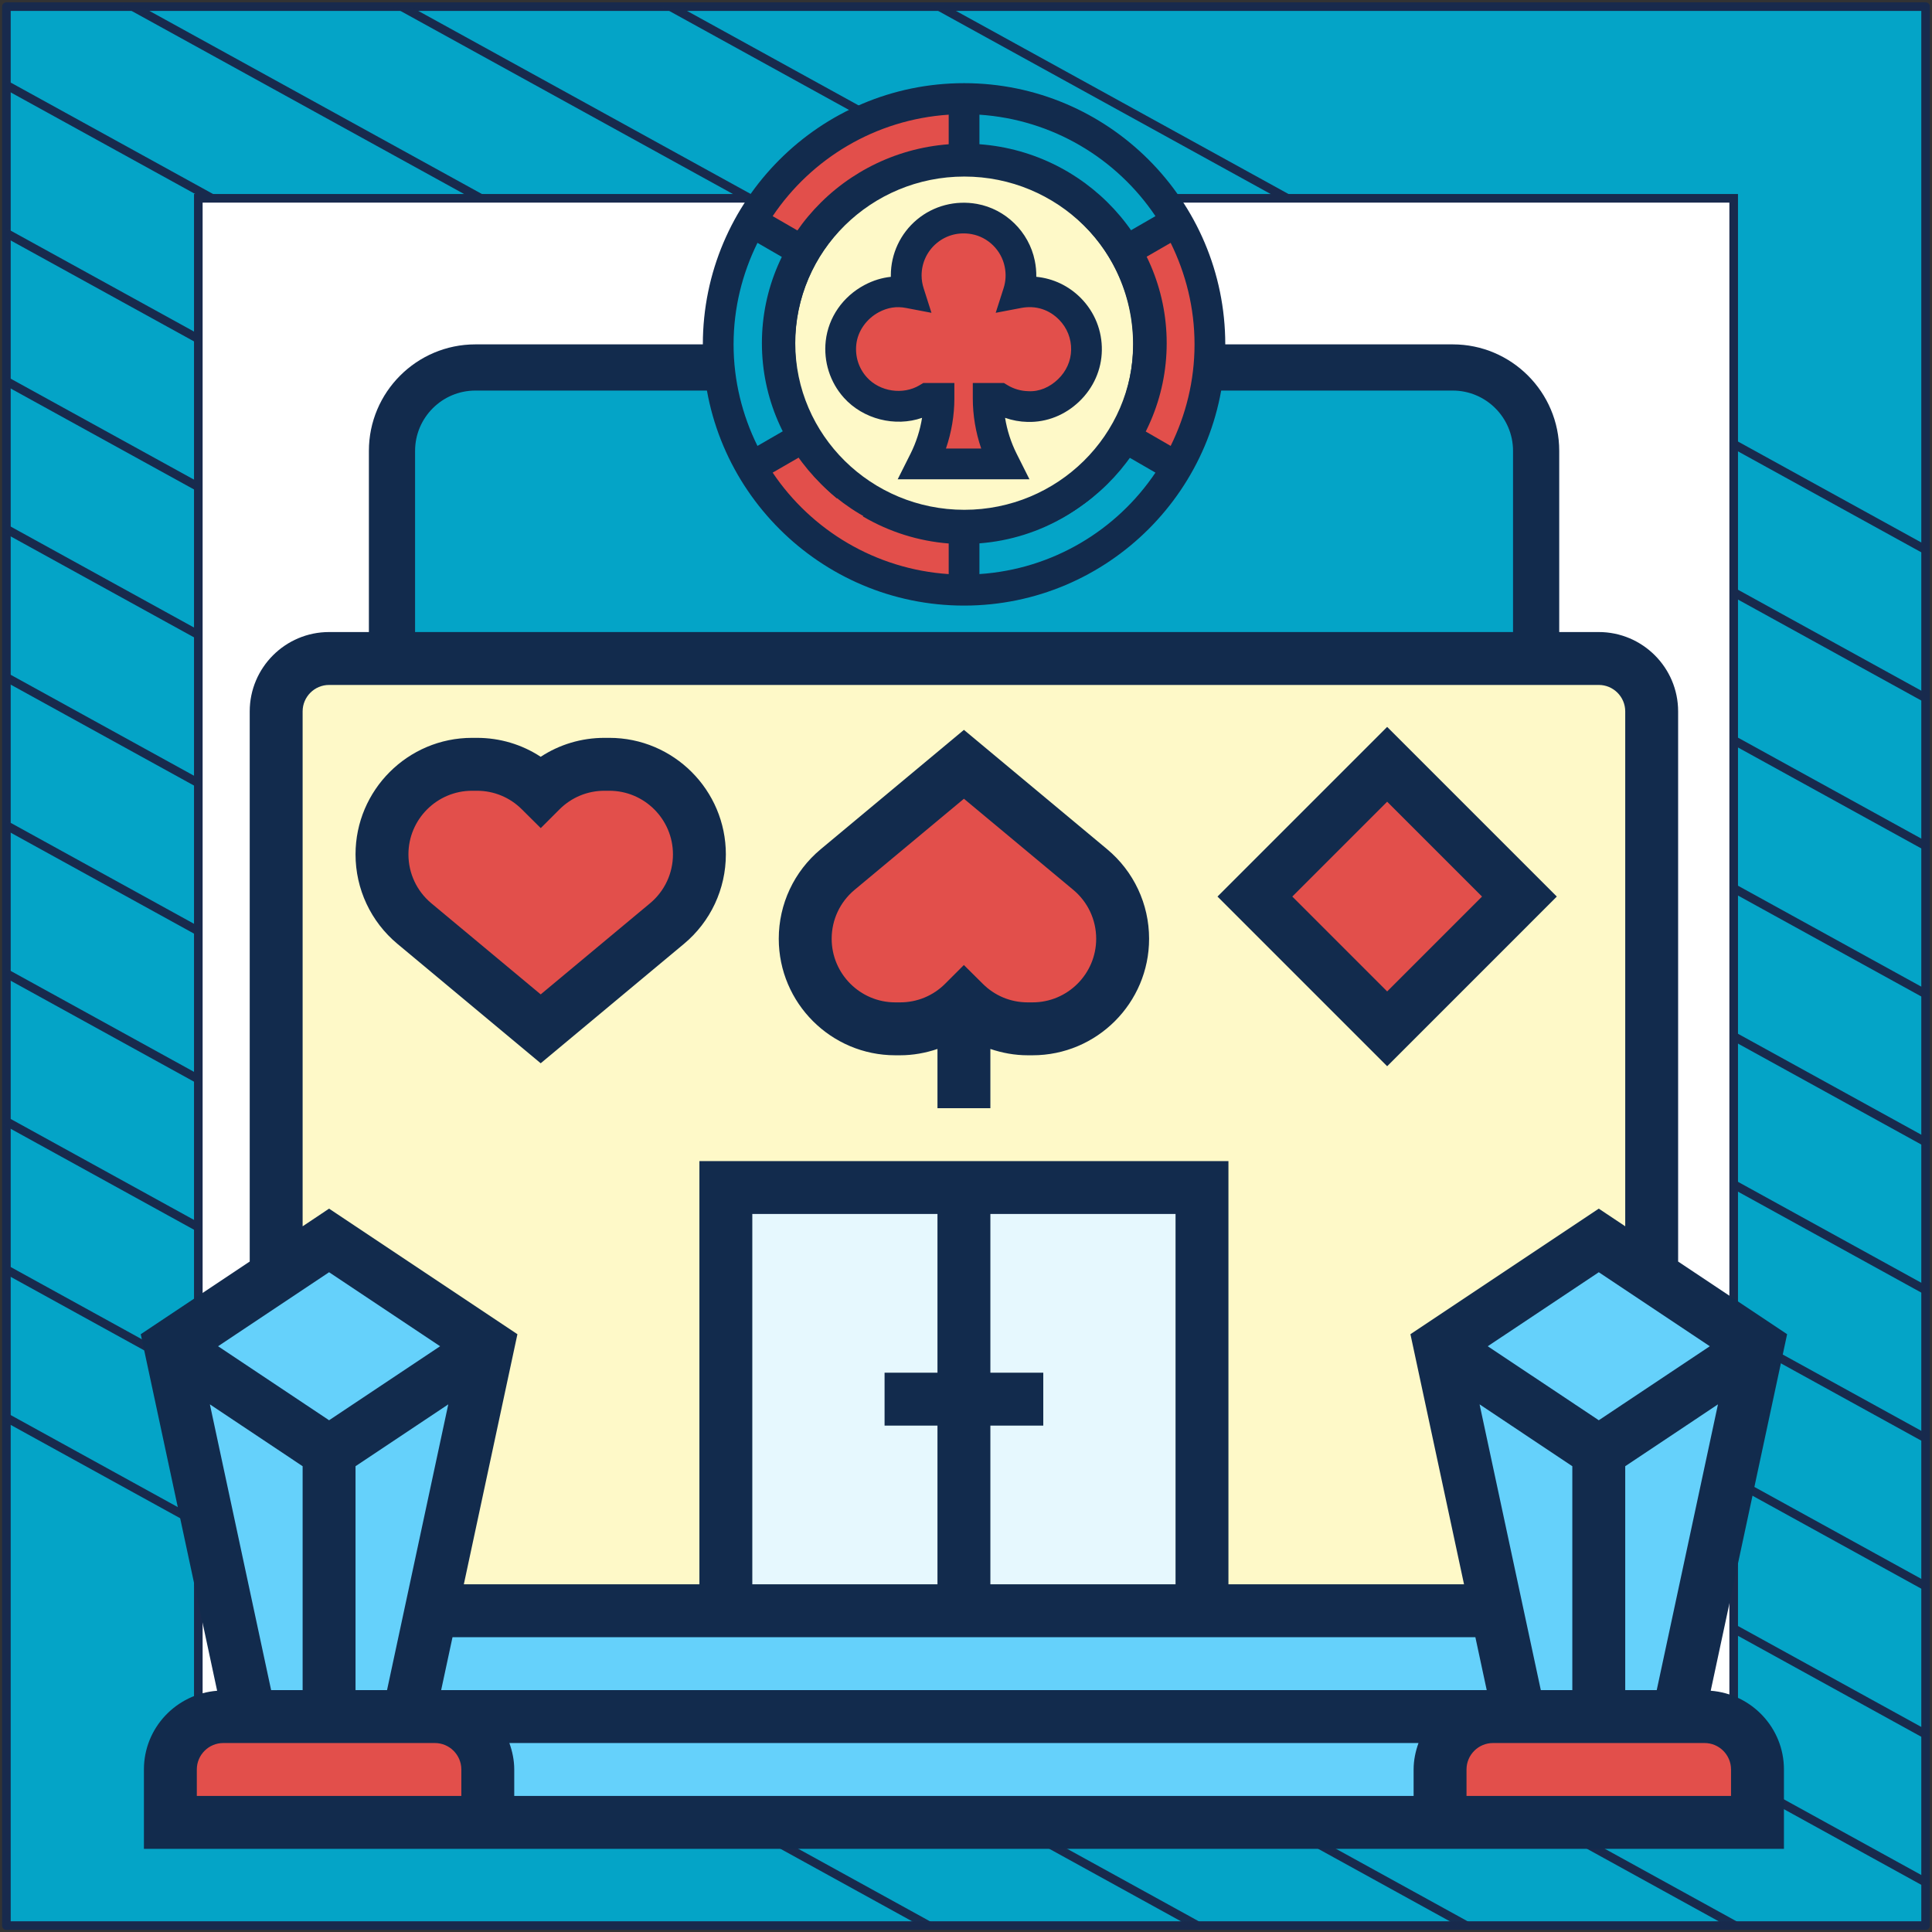 <?xml version="1.0" encoding="UTF-8"?> <svg xmlns="http://www.w3.org/2000/svg" width="302" height="302" viewBox="0 0 302 302" fill="none"><rect x="0" y="0" width="302" height="302" fill="#333333" stroke="none"/><path d="M301 1.038H1V301H301V1.038Z" fill="#04A4C7" stroke="#182A4D" stroke-width="1.346" stroke-linejoin="round"></path><mask id="mask0_2005_3293" style="mask-type:luminance" maskUnits="userSpaceOnUse" x="1" y="1" width="300" height="300"><path d="M301 1H1V300.962H301V1Z" fill="white"></path></mask><g mask="url(#mask0_2005_3293)"><path d="M-285.023 64.085L219.795 342.085" stroke="#182A4D" stroke-width="1.346" stroke-miterlimit="10"></path><path d="M-263.954 52.544L240.932 330.581" stroke="#182A4D" stroke-width="1.346" stroke-miterlimit="10"></path><path d="M-242.819 41.04L261.999 319.04" stroke="#182A4D" stroke-width="1.346" stroke-miterlimit="10"></path><path d="M-221.682 29.536L283.136 307.536" stroke="#182A4D" stroke-width="1.346" stroke-miterlimit="10"></path><path d="M-200.545 18.032L304.272 296.032" stroke="#182A4D" stroke-width="1.346" stroke-miterlimit="10"></path><path d="M-179.41 6.528L325.409 284.528" stroke="#182A4D" stroke-width="1.346" stroke-miterlimit="10"></path><path d="M-158.273 -5.014L346.545 273.024" stroke="#182A4D" stroke-width="1.346" stroke-miterlimit="10"></path><path d="M-137.205 -16.517L367.613 261.483" stroke="#182A4D" stroke-width="1.346" stroke-miterlimit="10"></path><path d="M-116.069 -28.021L388.749 249.979" stroke="#182A4D" stroke-width="1.346" stroke-miterlimit="10"></path><path d="M-94.932 -39.525L409.886 238.475" stroke="#182A4D" stroke-width="1.346" stroke-miterlimit="10"></path><path d="M-73.796 -51.029L431.023 226.971" stroke="#182A4D" stroke-width="1.346" stroke-miterlimit="10"></path><path d="M-52.659 -62.533L452.159 215.467" stroke="#182A4D" stroke-width="1.346" stroke-miterlimit="10"></path><path d="M-31.591 -74.075L473.227 203.963" stroke="#182A4D" stroke-width="1.346" stroke-miterlimit="10"></path><path d="M-10.454 -85.579L494.364 192.422" stroke="#182A4D" stroke-width="1.346" stroke-miterlimit="10"></path></g><path d="M271 31H31V270.975H271V31Z" fill="white" stroke="#182A4D" stroke-width="1.346" stroke-miterlimit="10"></path><path d="M240.122 70.482V158.612C240.122 165.812 234.285 171.65 227.084 171.65H74.312C67.112 171.65 61.274 165.813 61.274 158.612V70.482C61.274 63.282 67.111 57.444 74.312 57.444H227.084C234.285 57.444 240.122 63.281 240.122 70.482Z" fill="#04A4C7"></path><path d="M74.313 175.26H227.084C236.263 175.26 243.73 167.79 243.73 158.61V70.481C243.73 61.302 236.264 53.831 227.084 53.831H74.313C65.133 53.831 57.663 61.301 57.663 70.481V158.61C57.663 167.789 65.133 175.26 74.313 175.26ZM64.883 70.481C64.883 65.282 69.113 61.051 74.313 61.051H227.084C232.28 61.051 236.51 65.281 236.51 70.481V158.61C236.51 163.809 232.28 168.04 227.084 168.04H74.313C69.113 168.04 64.883 163.81 64.883 158.61V70.481Z" fill="#122B4D"></path><path d="M67.979 268.326C72.528 268.326 76.249 272.047 76.249 276.596V284.865H26.631V276.596C26.631 272.047 30.352 268.326 34.901 268.326H39.036H51.44H63.845H67.979Z" fill="#E24F4B"></path><path d="M274.721 276.596V284.865H225.103V276.596C225.103 272.047 228.824 268.326 233.373 268.326H237.508H249.912H262.317H266.451C271 268.326 274.721 272.047 274.721 276.596Z" fill="#E24F4B"></path><path d="M67.98 268.326H233.373C228.824 268.326 225.103 272.047 225.103 276.596V284.865H76.249V276.596C76.249 272.047 72.528 268.326 67.98 268.326Z" fill="#65D1FB"></path><path d="M233.373 268.326H67.98H63.845L67.401 251.786H113.463H150.676H187.89H233.952L237.508 268.326H233.373Z" fill="#65D1FB"></path><path d="M249.912 102.933H51.44C46.892 102.933 43.17 106.654 43.17 111.202V199.398L51.44 193.899L76.249 210.438L67.4 251.787H233.952L225.103 210.438L249.912 193.899L258.182 199.398V111.202C258.182 106.654 254.46 102.933 249.912 102.933Z" fill="#FEF9C8"></path><path d="M113.463 185.629H187.89V251.787H113.463V185.629Z" fill="#E6F8FE"></path><path d="M51.44 226.978V268.326H39.036L26.631 210.438L51.44 226.978Z" fill="#65D1FB"></path><path d="M76.249 210.438L67.401 251.787L63.845 268.326H51.44V226.978L76.249 210.438Z" fill="#65D1FB"></path><path d="M274.721 210.438L262.317 268.326H249.912V226.978L274.721 210.438Z" fill="#65D1FB"></path><path d="M249.912 226.978V268.326H237.508L233.952 251.787L225.103 210.438L249.912 226.978Z" fill="#65D1FB"></path><path d="M76.249 210.438L51.44 226.978L26.631 210.438L43.17 199.398L51.44 193.899L76.249 210.438Z" fill="#65D1FB"></path><path d="M274.721 210.438L249.912 226.978L225.103 210.438L249.912 193.899L258.182 199.398L274.721 210.438Z" fill="#65D1FB"></path><path d="M105.193 123.607C107.756 126.129 109.328 129.644 109.328 133.572C109.328 137.748 107.467 141.676 104.242 144.364L84.519 160.82L64.796 144.364C61.57 141.676 59.71 137.748 59.71 133.572C59.71 125.757 65.995 119.472 73.809 119.472H74.554C78.275 119.472 81.872 120.96 84.519 123.607C87.165 120.96 90.762 119.472 94.484 119.472H95.228C99.156 119.472 102.671 121.043 105.193 123.607Z" fill="#E24F4B"></path><path d="M175.485 146.72C175.485 154.535 169.2 160.82 161.385 160.82H160.641C156.92 160.82 153.322 159.332 150.676 156.685C148.03 159.332 144.432 160.82 140.711 160.82H139.967C136.039 160.82 132.524 159.249 130.002 156.685C127.438 154.163 125.867 150.649 125.867 146.72C125.867 142.544 127.728 138.616 130.953 135.929L150.676 119.472L170.399 135.929C173.624 138.616 175.485 142.544 175.485 146.72Z" fill="#E24F4B"></path><path d="M196.126 140.154L216.797 119.484L237.468 140.154L216.797 160.825L196.126 140.154Z" fill="#E24F4B"></path><path d="M267.411 264.286L279.352 208.553L262.316 197.198V111.202C262.316 104.363 256.751 98.798 249.912 98.798H51.44C44.601 98.798 39.035 104.363 39.035 111.202V197.198L22 208.557L33.941 264.29C27.557 264.786 22.496 270.083 22.496 276.596V289H278.856V276.596C278.856 270.083 273.795 264.786 267.411 264.286ZM42.381 264.191L32.808 219.522L47.305 229.19V264.191H42.381ZM51.44 222.007L34.086 210.438L51.44 198.869L68.794 210.438L51.44 222.007ZM55.575 229.19L70.072 219.522L60.499 264.191H55.575V229.19ZM68.959 264.191L70.733 255.921H230.623L232.397 264.191H68.959ZM183.755 247.652H154.811V222.843H163.08V214.573H154.811V189.764H183.755V247.652ZM146.541 214.573H138.271V222.843H146.541V247.652H117.597V189.764H146.541V214.573ZM240.852 264.191L231.28 219.522L245.777 229.19V264.191H240.852ZM249.912 222.007L232.558 210.438L249.912 198.869L267.266 210.438L249.912 222.007ZM254.047 229.19L268.543 219.522L258.971 264.191H254.047V229.19ZM47.305 111.202C47.305 108.924 49.162 107.067 51.44 107.067H249.912C252.19 107.067 254.047 108.924 254.047 111.202V191.687L249.912 188.929L220.472 208.557L228.849 247.652H192.024V181.494H109.328V247.652H72.503L80.88 208.557L51.44 188.929L47.305 191.687V111.202ZM72.114 280.73H30.766V276.596C30.766 274.317 32.622 272.461 34.901 272.461H67.979C70.258 272.461 72.114 274.317 72.114 276.596V280.73ZM220.968 280.73H80.384V276.596C80.384 275.14 80.086 273.759 79.623 272.461H221.733C221.266 273.759 220.968 275.14 220.968 276.596V280.73ZM270.586 280.73H229.238V276.596C229.238 274.317 231.094 272.461 233.373 272.461H266.451C268.73 272.461 270.586 274.317 270.586 276.596V280.73Z" fill="#122B4D"></path><path d="M139.946 164.955H140.707C142.725 164.955 144.68 164.595 146.541 163.967V173.225H154.811V163.967C156.667 164.595 158.627 164.955 160.645 164.955H161.406C171.449 164.955 179.62 156.785 179.62 146.741C179.62 141.32 177.23 136.222 173.066 132.749L150.676 114.088L128.286 132.749C124.122 136.218 121.732 141.32 121.732 146.741C121.732 156.785 129.903 164.955 139.946 164.955ZM133.578 139.1L150.676 124.856L167.774 139.1C170.048 140.998 171.35 143.781 171.35 146.741C171.35 152.224 166.889 156.685 161.406 156.685H160.645C157.986 156.685 155.489 155.652 153.612 153.77L150.668 150.847L147.744 153.77C145.863 155.652 143.366 156.685 140.707 156.685H139.946C134.463 156.685 130.002 152.224 130.002 146.741C130.002 143.781 131.304 140.998 133.578 139.1Z" fill="#122B4D"></path><path d="M84.519 166.204L106.909 147.543C111.072 144.074 113.462 138.972 113.462 133.551C113.462 123.508 105.292 115.337 95.248 115.337H94.488C90.894 115.337 87.458 116.371 84.519 118.298C81.583 116.371 78.143 115.337 74.549 115.337H73.789C63.745 115.337 55.575 123.508 55.575 133.551C55.575 138.972 57.965 144.07 62.128 147.543L84.519 166.204ZM73.789 123.607H74.549C77.208 123.607 79.706 124.641 81.583 126.522L84.527 129.445L87.45 126.522C89.332 124.641 91.829 123.607 94.488 123.607H95.248C100.731 123.607 105.193 128.068 105.193 133.551C105.193 136.512 103.89 139.294 101.616 141.192L84.519 155.437L67.421 141.192C65.147 139.294 63.844 136.512 63.844 133.551C63.844 128.068 68.306 123.607 73.789 123.607Z" fill="#122B4D"></path><path d="M243.354 140.146L216.833 113.625L190.312 140.146L216.833 166.667L243.354 140.146ZM216.833 125.319L231.661 140.146L216.833 154.974L202.006 140.146L216.833 125.319Z" fill="#122B4D"></path><path d="M175.676 68.243L183.986 73.046C177.358 84.527 164.916 92.261 150.697 92.261V82.654C161.385 82.654 170.704 76.841 175.676 68.243Z" fill="#04A4C7"></path><path d="M125.718 68.243L117.407 73.046C114.14 67.402 112.267 60.845 112.267 53.832C112.267 46.818 114.14 40.261 117.407 34.617L125.718 39.42C123.268 43.647 121.874 48.572 121.874 53.832C121.874 59.092 123.268 64.016 125.718 68.243Z" fill="#04A4C7"></path><path d="M183.986 34.617L175.676 39.42C170.704 30.822 161.385 25.009 150.697 25.009V15.402C164.916 15.402 177.358 23.137 183.986 34.617Z" fill="#04A4C7"></path><path d="M183.986 34.617C187.253 40.261 189.126 46.818 189.126 53.832C189.126 60.845 187.253 67.402 183.986 73.046L175.676 68.243C178.126 64.016 179.519 59.092 179.519 53.832C179.519 48.572 178.126 43.647 175.676 39.42L183.986 34.617Z" fill="#E24F4B"></path><path d="M150.697 82.654V92.261C136.478 92.261 124.036 84.527 117.407 73.046L125.718 68.243C130.689 76.841 140.008 82.654 150.697 82.654Z" fill="#E24F4B"></path><path d="M150.697 15.402V25.009C140.008 25.009 130.689 30.822 125.718 39.42L117.407 34.617C124.036 23.137 136.478 15.402 150.697 15.402Z" fill="#E24F4B"></path><path d="M175.676 68.243C170.704 76.841 161.385 82.654 150.697 82.654C140.008 82.654 130.689 76.841 125.718 68.243C123.268 64.016 121.875 59.092 121.875 53.832C121.875 48.572 123.268 43.647 125.718 39.42C130.689 30.822 140.008 25.009 150.697 25.009C161.385 25.009 170.704 30.822 175.676 39.42C178.126 43.647 179.519 48.572 179.519 53.832C179.519 59.092 178.126 64.016 175.676 68.243Z" fill="#FEF9C8"></path><path d="M163.114 49.436C164.388 50.71 165.108 52.438 165.108 54.24C165.108 56.114 164.34 57.819 163.114 59.043C161.89 60.269 160.185 61.037 158.31 61.037C156.509 61.037 154.78 60.317 153.507 59.043L150.697 56.233L147.887 59.043C146.613 60.317 144.884 61.037 143.083 61.037C141.209 61.037 139.504 60.269 138.279 59.043C137.054 57.819 136.286 56.114 136.286 54.24C136.286 52.438 137.006 50.71 138.279 49.436L150.697 37.019L163.114 49.436Z" fill="#E24F4B"></path><path d="M150.697 13C128.182 13 109.865 31.317 109.865 53.831C109.865 76.347 128.182 94.663 150.697 94.663C173.212 94.663 191.528 76.347 191.528 53.831C191.528 31.317 173.212 13 150.697 13ZM186.724 53.831C186.724 59.531 185.358 64.906 182.992 69.703L178.825 67.296C180.787 63.212 181.921 58.656 181.921 53.831C181.921 49.09 180.848 44.501 178.859 40.348L182.992 37.96C185.358 42.757 186.724 48.132 186.724 53.831ZM148.295 17.926V22.729C138.618 23.472 130.161 28.621 124.954 36.198L120.779 33.785C126.832 24.781 136.843 18.686 148.295 17.926ZM118.402 37.96L122.569 40.367C120.607 44.45 119.473 49.007 119.473 53.831C119.473 58.573 120.546 63.162 122.535 67.315L118.402 69.703C116.035 64.906 114.669 59.531 114.669 53.831C114.669 48.132 116.035 42.757 118.402 37.96ZM120.779 73.878L124.973 71.456C126.607 73.834 128.539 76.028 130.822 77.912L133.879 74.209C127.776 69.164 124.276 61.738 124.276 53.831C124.276 39.264 136.13 27.411 150.697 27.411C155.373 27.411 159.999 28.679 164.07 31.076L166.51 26.935C162.399 24.517 157.804 23.078 153.099 22.711V17.926C164.551 18.688 174.562 24.783 180.614 33.785L176.42 36.207C174.787 33.828 172.854 31.636 170.572 29.751L167.514 33.454C173.617 38.499 177.117 45.925 177.117 53.831C177.117 68.398 165.264 80.252 150.697 80.252C146.021 80.252 141.394 78.984 137.324 76.587L134.883 80.728C138.995 83.149 143.59 84.585 148.295 84.955V89.74C136.843 88.977 126.832 82.882 120.779 73.878ZM153.099 89.737V84.934C162.775 84.191 171.232 79.041 176.439 71.465L180.614 73.878C174.562 82.882 164.551 88.977 153.099 89.737Z" fill="#122B4D"></path><path d="M143.078 63.439C144.974 63.439 146.773 62.857 148.295 61.801V73.046H153.099V61.801C154.621 62.857 156.42 63.439 158.315 63.439C163.384 63.439 167.51 59.316 167.51 54.242C167.51 51.787 166.554 49.479 164.817 47.74L150.697 33.622L136.576 47.742C134.84 49.479 133.884 51.787 133.884 54.242C133.884 59.316 138.01 63.439 143.078 63.439ZM139.973 51.136L150.697 40.415L161.421 51.136C162.25 51.968 162.706 53.07 162.706 54.242C162.706 56.666 160.737 58.635 158.315 58.635C157.144 58.635 156.041 58.179 155.21 57.348L150.697 52.837L146.184 57.348C145.364 58.167 144.236 58.635 143.078 58.635C140.657 58.635 138.687 56.666 138.687 54.242C138.687 53.07 139.144 51.968 139.973 51.136Z" fill="#122B4D"></path><path d="M150.734 84.831C168.179 84.831 182.371 70.84 182.371 53.644C182.371 36.447 168.179 22.457 150.734 22.457C133.29 22.457 119.097 36.447 119.097 53.644C119.097 70.84 133.29 84.831 150.734 84.831ZM150.734 27.598C165.303 27.598 177.156 39.282 177.156 53.644C177.156 68.006 165.303 79.69 150.734 79.69C136.165 79.69 124.312 68.006 124.312 53.644C124.312 39.282 136.165 27.598 150.734 27.598Z" fill="#122B4D"></path><path d="M160.875 45.617C165.871 45.617 169.908 49.724 169.836 54.745C169.765 59.62 165.561 63.656 160.661 63.559C159.051 63.511 157.538 63.055 156.266 62.265H154.465C154.465 65.649 155.257 68.964 156.746 71.966L157.034 72.518H144.209L144.497 71.966C145.985 68.964 146.778 65.649 146.778 62.265H144.977C143.629 63.081 142.071 63.559 140.365 63.559C135.081 63.559 130.878 58.974 131.452 53.57C131.791 50.638 133.664 48.044 136.282 46.676C138.324 45.571 140.294 45.452 142.071 45.788C141.807 44.923 141.66 44.01 141.66 43.05C141.66 37.55 146.61 33.202 152.303 34.235C155.833 34.884 158.691 37.694 159.388 41.2C159.724 42.834 159.605 44.37 159.17 45.788C159.724 45.69 160.274 45.617 160.875 45.617Z" fill="#E24F4B"></path><path d="M161.989 43.268C162.003 42.427 161.924 41.577 161.748 40.727C160.834 36.245 157.207 32.688 152.727 31.877C149.365 31.268 145.932 32.157 143.336 34.323C140.741 36.493 139.251 39.675 139.251 43.054C139.251 43.126 139.251 43.201 139.253 43.273C137.846 43.419 136.474 43.843 135.149 44.544C131.752 46.341 129.483 49.611 129.074 53.301C128.718 56.531 129.749 59.762 131.904 62.164C134.92 65.528 139.923 66.782 144.133 65.313C143.821 67.251 143.216 69.143 142.343 70.894L140.322 74.92H160.92L158.903 70.901C158.026 69.145 157.421 67.251 157.109 65.313C158.232 65.707 159.417 65.925 160.618 65.952C163.634 66.033 166.502 64.875 168.724 62.737C170.938 60.605 172.185 57.78 172.235 54.78C172.286 51.706 171.128 48.807 168.976 46.616C167.083 44.691 164.636 43.525 161.989 43.268ZM165.39 59.276C164.098 60.521 162.45 61.256 160.721 61.146C159.582 61.121 158.468 60.797 157.495 60.211L156.924 59.865H152.063V62.267C152.063 64.926 152.514 67.591 153.378 70.114H147.866C148.731 67.591 149.182 64.928 149.182 62.267V59.865H144.321L143.748 60.213C141.156 61.772 137.524 61.238 135.485 58.962C134.226 57.552 133.645 55.729 133.854 53.826C134.082 51.757 135.442 49.825 137.399 48.788C138.763 48.067 140.152 47.849 141.633 48.14L145.602 48.898L144.374 45.048C144.165 44.397 144.059 43.722 144.059 43.05C144.059 41.099 144.919 39.259 146.42 38.006C147.943 36.736 149.884 36.241 151.875 36.598C154.442 37.064 156.523 39.106 157.048 41.684C157.284 42.828 157.224 43.96 156.878 45.044L155.643 48.896L159.614 48.14C161.936 47.693 164.024 48.422 165.551 49.976C166.797 51.243 167.466 52.919 167.434 54.697C167.402 56.411 166.68 58.037 165.39 59.276Z" fill="#122B4D"></path></svg> 
